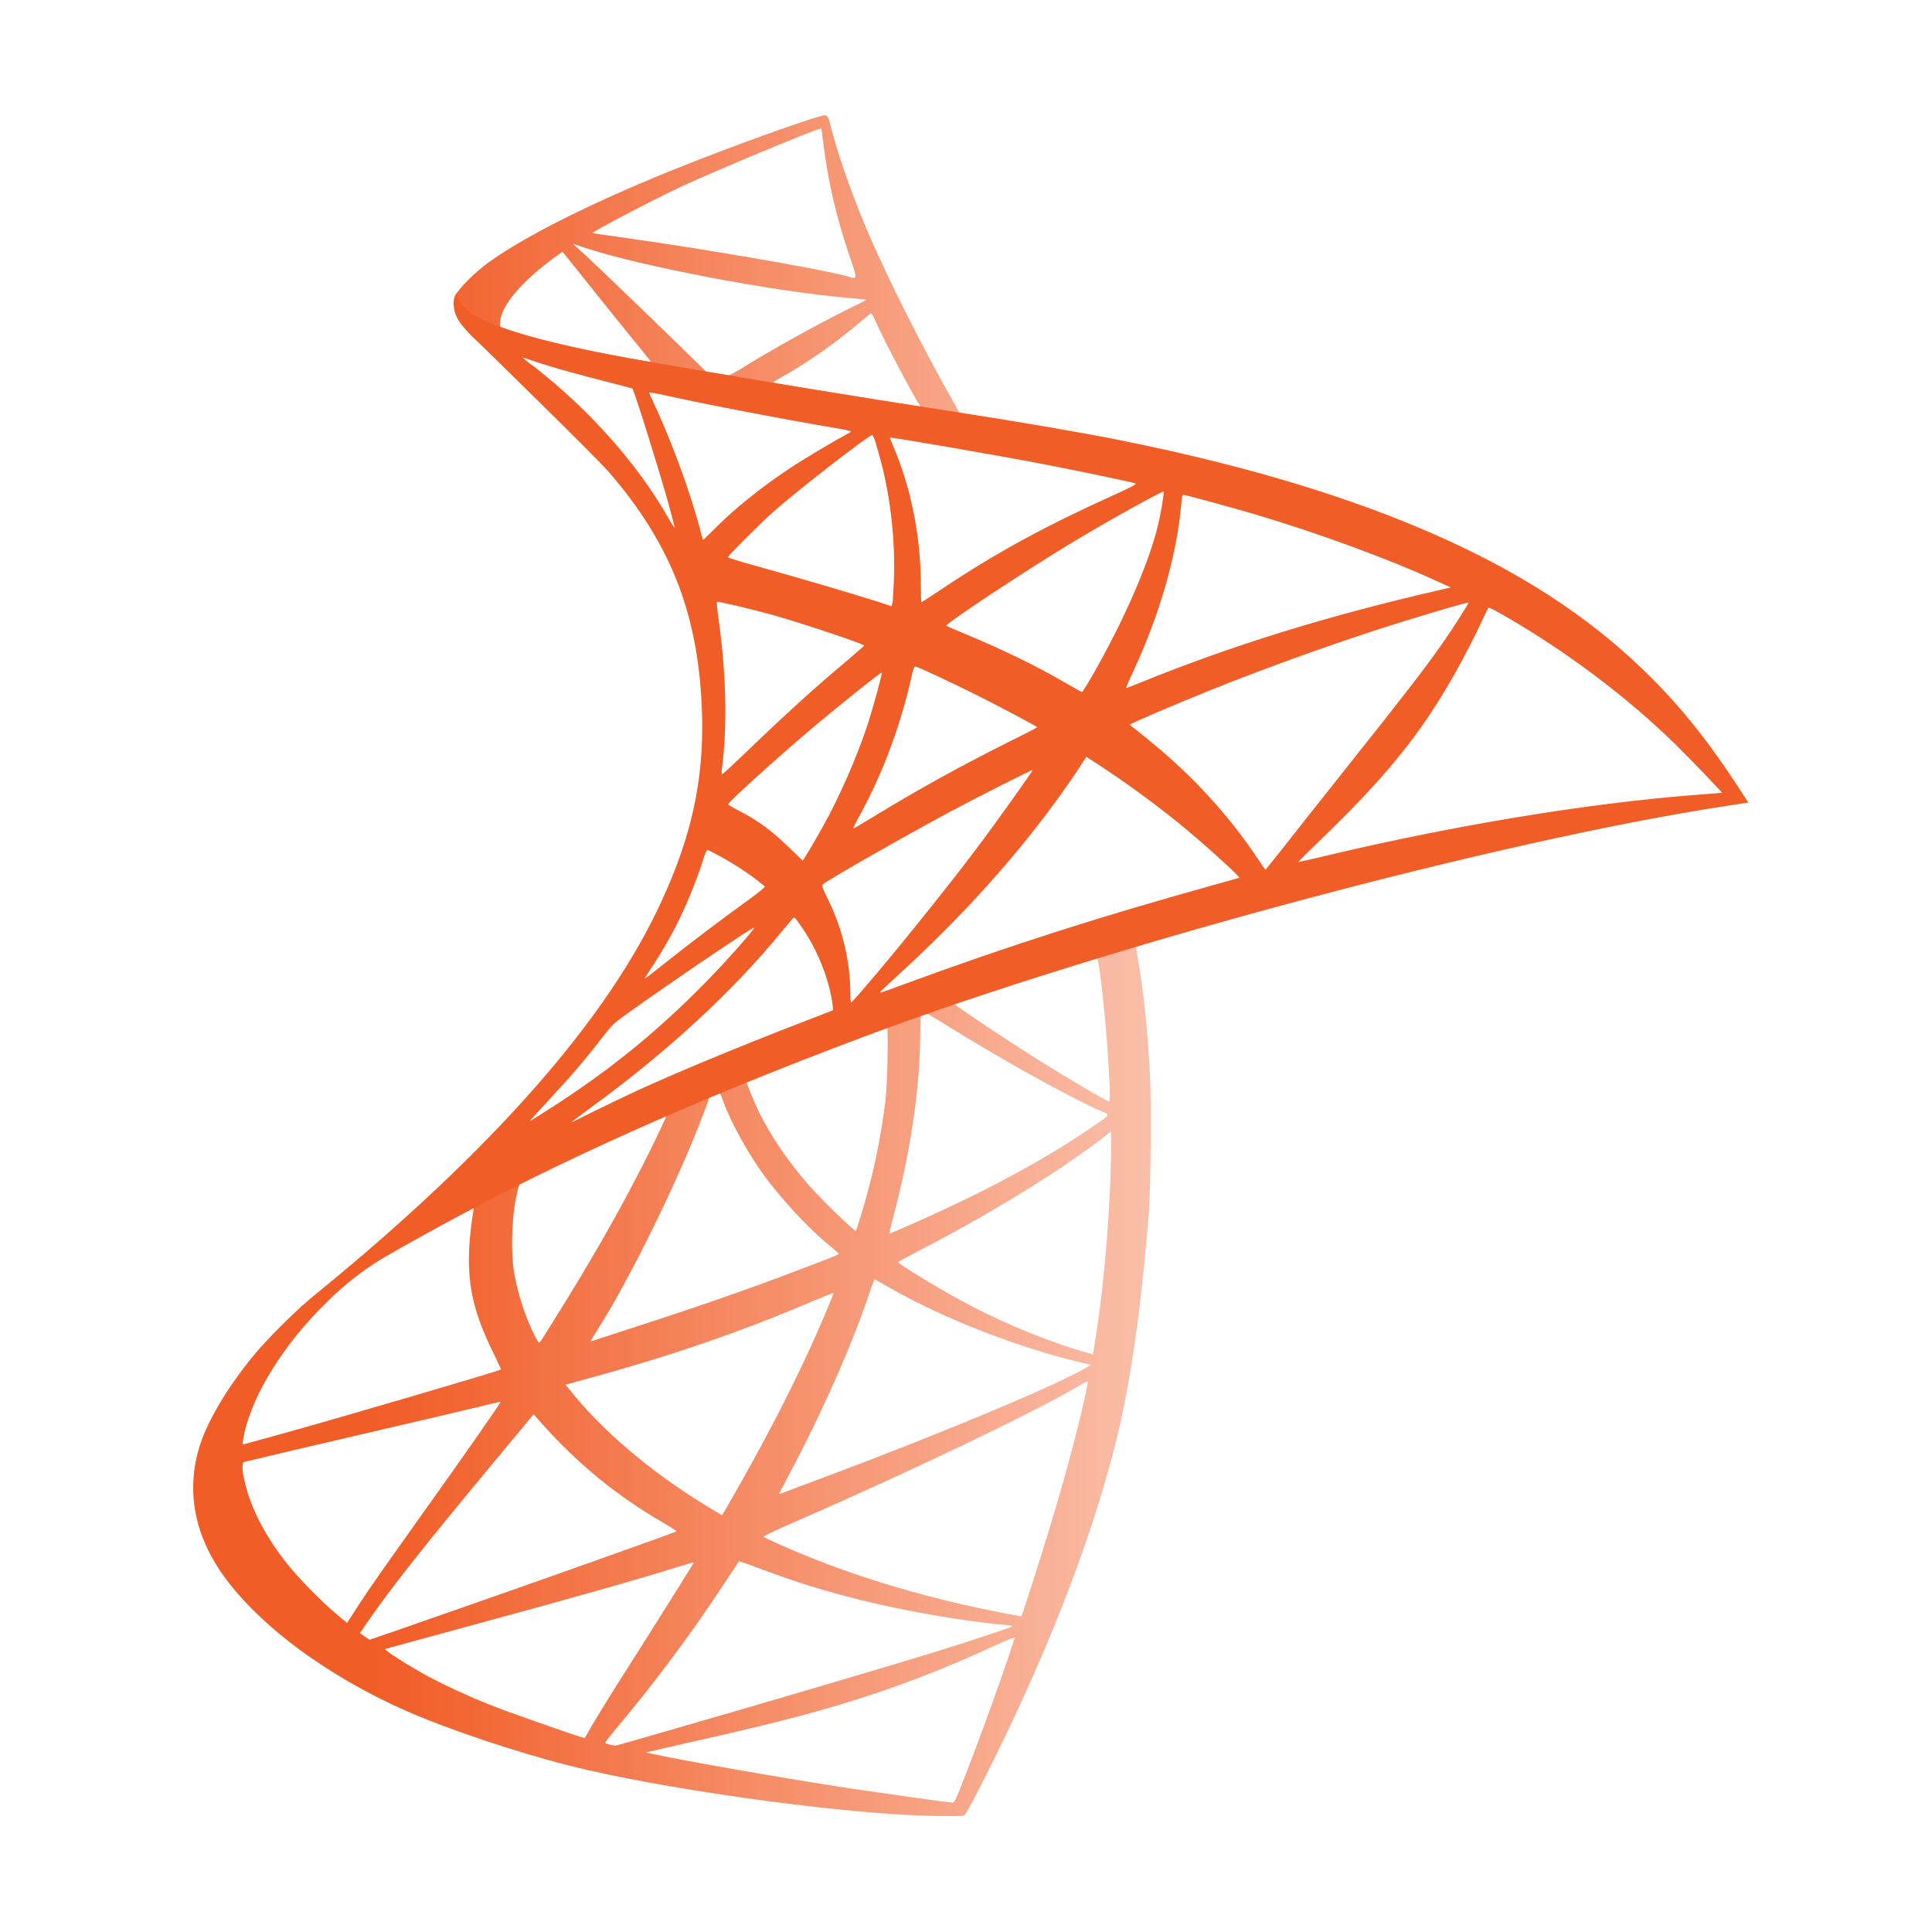 <svg alt="SQL Server" width="100" height="100" viewBox="0 0 100 100" fill="none" xmlns="http://www.w3.org/2000/svg">
<g clip-path="url(#clip0_2698_215)">
<mask id="mask0_2698_215" style="mask-type:alpha" maskUnits="userSpaceOnUse" x="0" y="0" width="100" height="100">
<rect width="100" height="100" fill="url(#paint0_linear_2698_215)"/>
</mask>
<g mask="url(#mask0_2698_215)">
<path d="M60.762 47.081L43.139 52.836L27.807 59.603L23.517 60.735C22.425 61.774 21.28 62.827 20.041 63.892C18.682 65.064 17.417 66.13 16.444 66.903C15.365 67.755 13.767 69.354 12.954 70.366C11.742 71.885 10.783 73.496 10.37 74.735C9.637 76.973 9.997 79.238 11.409 81.329C13.221 83.993 16.831 86.71 21.04 88.562C23.185 89.508 26.794 90.72 29.512 91.399C34.027 92.545 42.766 93.784 47.574 93.97C48.547 94.01 49.852 94.01 49.905 93.97C50.012 93.903 50.758 92.478 51.624 90.707C54.581 84.672 56.712 79.011 57.871 74.176C58.564 71.246 59.11 67.343 59.469 62.72C59.563 61.428 59.603 57.099 59.523 55.634C59.403 53.236 59.19 51.291 58.857 49.386C58.803 49.107 58.79 48.853 58.817 48.84C58.87 48.8 59.03 48.747 61.201 48.121L60.762 47.082V47.082H60.762V47.081ZM56.739 49.439C56.899 49.439 57.325 53.529 57.432 56.113C57.458 56.659 57.445 57.019 57.418 57.019C57.312 57.019 55.167 55.754 53.636 54.794C52.303 53.955 49.773 52.277 49.373 51.957C49.239 51.864 49.253 51.851 50.345 51.478C52.197 50.851 56.593 49.439 56.739 49.439ZM47.761 52.397C47.881 52.397 48.187 52.57 48.92 53.023C51.664 54.741 55.394 56.819 56.992 57.512C57.485 57.725 57.538 57.645 56.406 58.418C53.982 60.069 50.958 61.694 47.255 63.333C46.602 63.626 46.056 63.852 46.043 63.852C46.016 63.852 46.096 63.52 46.202 63.12C47.095 59.803 47.601 56.446 47.628 53.755C47.641 52.423 47.641 52.423 47.761 52.383C47.734 52.397 47.748 52.397 47.761 52.397ZM45.91 53.103C45.989 53.182 45.936 56.166 45.829 56.979C45.59 58.924 45.217 60.735 44.604 62.773C44.458 63.266 44.324 63.679 44.298 63.706C44.244 63.772 42.419 61.987 41.82 61.295C40.781 60.096 39.968 58.897 39.369 57.725C39.063 57.125 38.583 55.953 38.623 55.913C38.836 55.767 45.856 53.049 45.91 53.103ZM37.198 56.526C37.211 56.526 37.224 56.526 37.238 56.539C37.264 56.566 37.358 56.779 37.438 57.019C37.864 58.178 38.823 59.883 39.649 60.975C40.554 62.174 41.74 63.453 42.726 64.292C43.045 64.558 43.338 64.811 43.378 64.851C43.458 64.931 43.485 64.918 41.314 65.744C38.796 66.703 36.052 67.662 32.908 68.674C32.157 68.916 31.407 69.16 30.657 69.407C30.537 69.447 30.578 69.38 30.924 68.834C32.482 66.396 34.853 61.614 36.185 58.231C36.412 57.645 36.638 57.059 36.678 56.926C36.732 56.739 36.798 56.672 36.971 56.579C37.064 56.553 37.158 56.526 37.198 56.526ZM34.534 57.632C34.574 57.658 33.894 59.084 33.228 60.389C31.936 62.906 30.524 65.384 28.633 68.395C28.313 68.914 28.007 69.394 27.967 69.447C27.9 69.54 27.873 69.513 27.66 69.101C27.207 68.208 26.834 67.062 26.634 66.01C26.435 64.971 26.475 63.16 26.701 62.041C26.874 61.215 26.861 61.228 27.261 61.028C28.966 60.163 34.48 57.578 34.534 57.632ZM57.512 58.564V59.123C57.512 62.094 57.192 66.17 56.726 69.141C56.646 69.66 56.579 70.086 56.566 70.1C56.566 70.1 56.179 69.993 55.727 69.86C53.729 69.234 51.557 68.315 49.599 67.236C48.307 66.53 46.429 65.371 46.482 65.317C46.495 65.304 47.055 65.011 47.707 64.665C50.319 63.306 52.823 61.841 54.994 60.389C55.806 59.843 57.032 58.964 57.298 58.724L57.512 58.564ZM24.477 62.507C24.53 62.507 24.517 62.613 24.437 63.093C24.383 63.439 24.317 64.079 24.29 64.518C24.183 66.463 24.503 67.902 25.462 69.873C25.729 70.419 25.942 70.872 25.929 70.885C25.835 70.965 17.017 73.55 14.246 74.309C13.421 74.535 12.701 74.735 12.648 74.748C12.555 74.775 12.541 74.762 12.581 74.535C12.888 72.577 14.38 70.019 16.457 67.862C17.843 66.423 18.949 65.584 20.84 64.505C22.199 63.732 24.29 62.574 24.45 62.52C24.45 62.507 24.463 62.507 24.477 62.507ZM45.257 66.223C45.27 66.21 45.59 66.383 45.976 66.61C48.827 68.261 52.796 69.793 56.179 70.579L56.486 70.646L56.059 70.885C54.288 71.871 48.467 74.295 42.513 76.52C41.647 76.84 40.794 77.159 40.634 77.226C40.474 77.293 40.328 77.333 40.328 77.319C40.328 77.306 40.568 76.84 40.874 76.267C42.539 73.15 44.218 69.354 45.07 66.716C45.177 66.463 45.243 66.237 45.257 66.223ZM43.139 66.916C43.152 66.93 43.046 67.209 42.912 67.529C41.754 70.339 40.235 73.403 38.29 76.84C37.797 77.719 37.384 78.425 37.371 78.425C37.358 78.425 36.958 78.185 36.478 77.892C33.654 76.16 31.15 74.029 29.512 71.965L29.272 71.671L30.484 71.338C34.827 70.153 38.516 68.874 42.179 67.302C42.699 67.089 43.126 66.916 43.139 66.916ZM56.3 71.512C56.313 71.818 55.633 74.562 55.074 76.547C54.608 78.212 54.208 79.517 53.475 81.822C53.156 82.834 52.876 83.673 52.863 83.673C52.849 83.673 52.77 83.66 52.69 83.633C48.733 82.914 45.19 81.915 41.86 80.583C40.927 80.21 39.595 79.61 39.516 79.544C39.489 79.517 40.288 79.144 41.301 78.704C47.361 76.054 53.649 73.043 55.806 71.751C56.059 71.591 56.259 71.512 56.3 71.512ZM25.915 72.551C25.942 72.577 24.25 75.015 21.879 78.332C21.053 79.491 20.094 80.849 19.735 81.355C19.375 81.862 18.829 82.661 18.522 83.141L17.963 84.006L17.363 83.5C16.657 82.914 15.432 81.662 14.886 80.969C13.74 79.544 12.968 78.039 12.661 76.667C12.515 76.027 12.515 75.707 12.648 75.668C12.848 75.615 16.404 74.775 19.735 74.002C21.586 73.576 23.73 73.07 24.503 72.884C25.276 72.697 25.902 72.551 25.915 72.551ZM27.62 73.203L28.046 73.683C29.965 75.828 31.923 77.413 34.294 78.798C34.72 79.038 35.04 79.251 35.013 79.264C34.92 79.331 26.781 82.221 23.011 83.527C20.893 84.273 19.148 84.872 19.135 84.872C19.122 84.872 19.002 84.792 18.869 84.699L18.629 84.526L19.015 83.966C20.267 82.155 21.839 80.17 25.263 76.041L27.62 73.203ZM38.25 80.809C38.263 80.796 38.849 81.009 39.569 81.276C41.301 81.928 42.672 82.341 44.511 82.808C46.775 83.38 50.052 83.94 51.984 84.1C52.277 84.126 52.437 84.153 52.383 84.193C52.29 84.246 50.332 84.899 48.893 85.352C46.602 86.071 39.609 88.136 33.908 89.774C32.855 90.081 31.949 90.334 31.896 90.347C31.763 90.374 31.323 90.254 31.323 90.2C31.323 90.174 31.643 89.761 32.029 89.308C33.947 87.017 35.852 84.459 37.438 82.035C37.877 81.369 38.25 80.823 38.25 80.809ZM35.906 80.876C35.919 80.889 34.973 82.408 33.322 85.019C32.615 86.124 31.829 87.376 31.55 87.816C31.283 88.242 30.884 88.908 30.657 89.281L30.271 89.961L30.071 89.907C29.592 89.774 26.222 88.588 25.329 88.229C24.223 87.789 23.078 87.257 22.225 86.804C21.16 86.231 19.828 85.378 19.934 85.352C19.961 85.338 21.786 84.845 23.984 84.246C29.818 82.661 33.055 81.742 35.173 81.076C35.559 80.956 35.892 80.862 35.906 80.876ZM52.49 84.765H52.503C52.556 84.899 50.398 90.893 49.612 92.784C49.439 93.211 49.373 93.317 49.279 93.304C49.053 93.291 45.923 92.851 44.018 92.571C40.701 92.065 35.133 91.093 33.734 90.773L33.415 90.707L35.399 90.253C39.662 89.294 41.713 88.775 43.791 88.135C46.416 87.336 49.013 86.337 51.637 85.112C52.05 84.925 52.397 84.779 52.49 84.765Z" fill="#F15D27"/>
<path d="M42.705 5.97C42.412 5.931 37.683 7.636 34.633 8.874C30.516 10.553 27.32 12.152 25.348 13.537C24.616 14.056 23.696 14.975 23.55 15.335C23.497 15.468 23.47 15.628 23.47 15.788L25.255 17.48L29.504 18.838L39.614 20.65L51.177 22.635L51.297 21.636C51.257 21.636 51.23 21.622 51.19 21.622L49.671 21.382L49.365 20.836C47.793 18.066 46.062 14.629 45.049 12.311C44.264 10.513 43.517 8.435 43.105 6.943C42.878 6.037 42.852 5.984 42.705 5.971V5.97H42.705V5.97ZM42.492 6.65H42.505C42.518 6.663 42.572 7.036 42.625 7.476C42.851 9.341 43.264 11.139 43.917 13.084C44.41 14.549 44.41 14.469 43.837 14.296C42.478 13.923 36.391 12.871 31.982 12.258C31.276 12.165 30.676 12.071 30.676 12.058C30.623 12.005 33.86 10.313 35.285 9.647C37.11 8.808 42.119 6.716 42.492 6.65ZM29.651 12.617L30.17 12.79C32.994 13.75 40.094 15.108 44.01 15.428C44.45 15.468 44.823 15.508 44.836 15.508C44.849 15.521 44.476 15.721 43.997 15.948C42.105 16.893 40.027 18.052 38.589 18.945C38.163 19.211 37.776 19.424 37.723 19.424C37.67 19.424 37.39 19.371 37.097 19.331L36.564 19.251L35.232 17.946C32.888 15.668 31.049 13.91 30.343 13.243L29.651 12.617ZM29.118 13.03L30.996 15.375C32.022 16.667 33.061 17.932 33.287 18.212C33.514 18.492 33.7 18.718 33.687 18.732C33.634 18.772 30.97 18.252 29.558 17.933C28.106 17.599 27.506 17.439 26.614 17.16L25.881 16.92V16.733C25.894 15.841 27.027 14.509 28.945 13.15L29.118 13.03ZM45.076 16.227C45.129 16.227 45.196 16.347 45.355 16.707C45.808 17.706 47.221 20.397 47.567 20.916C47.673 21.09 47.86 21.103 45.982 20.796C41.466 20.064 40.014 19.824 40.014 19.797C40.014 19.784 40.147 19.691 40.32 19.598C41.719 18.825 43.131 17.839 44.383 16.787C44.69 16.534 44.969 16.294 45.023 16.254C45.036 16.227 45.063 16.214 45.076 16.227Z" fill="#F15D27"/>
</g>
<path d="M23.62 15.179C23.62 15.179 23.327 15.645 23.607 16.338C23.78 16.764 24.286 17.283 24.859 17.816C24.859 17.816 30.787 23.597 31.506 24.423C34.783 28.206 36.208 31.936 36.341 37.078C36.421 40.381 35.795 43.285 34.237 46.655C31.466 52.703 25.618 59.377 16.6 66.783L17.919 66.343C18.771 65.704 19.93 65.025 22.648 63.533C28.922 60.096 35.982 56.939 44.64 53.689C57.108 49 77.608 43.511 89.277 41.727L90.489 41.54L90.303 41.247C89.237 39.595 88.504 38.57 87.625 37.477C85.068 34.307 81.964 31.736 78.168 29.605C72.946 26.688 66.192 24.41 57.641 22.718C56.029 22.398 52.486 21.786 49.608 21.346C43.508 20.401 39.565 19.748 35.222 19.002C33.664 18.735 31.333 18.336 29.787 18.003C28.988 17.83 27.456 17.47 26.258 17.057C25.299 16.684 23.913 16.311 23.62 15.179ZM27.057 18.509C27.07 18.496 27.283 18.576 27.563 18.669C28.069 18.842 28.722 19.042 29.495 19.255C30.079 19.416 30.666 19.571 31.253 19.721C32.052 19.921 32.718 20.107 32.731 20.107C32.825 20.201 34.17 24.503 34.623 26.155C34.796 26.781 34.929 27.314 34.916 27.314C34.903 27.327 34.756 27.101 34.583 26.794C33.025 24.05 30.56 21.266 27.71 19.028C27.337 18.762 27.057 18.522 27.057 18.509ZM33.611 20.321C33.677 20.321 33.97 20.361 34.33 20.44C36.594 20.947 40.657 21.719 43.255 22.159C43.694 22.225 44.041 22.305 44.041 22.332C44.041 22.359 43.881 22.452 43.681 22.558C43.241 22.785 41.47 23.837 40.884 24.237C39.405 25.222 38.073 26.288 37.114 27.247C36.728 27.634 36.395 27.953 36.395 27.953C36.395 27.953 36.315 27.727 36.248 27.447C35.769 25.595 34.769 22.851 33.864 20.92C33.717 20.614 33.597 20.334 33.597 20.307C33.597 20.334 33.597 20.321 33.611 20.321ZM45.146 22.518C45.226 22.545 45.359 22.998 45.626 23.997C46.119 25.928 46.345 28.086 46.265 30.098C46.238 30.657 46.212 31.177 46.185 31.244L46.145 31.377L45.453 31.15C44.027 30.697 41.71 30.018 39.725 29.458C38.592 29.152 37.674 28.872 37.674 28.846C37.674 28.766 39.325 27.114 40.031 26.488C41.376 25.302 45.026 22.478 45.146 22.518ZM46.065 22.651C46.105 22.612 51.58 23.557 54.071 24.037C55.923 24.396 58.613 24.956 58.773 25.023C58.853 25.049 58.573 25.209 57.681 25.609C54.164 27.194 51.553 28.619 48.956 30.351C48.277 30.804 47.704 31.177 47.691 31.177C47.677 31.177 47.664 30.791 47.664 30.324C47.664 27.793 47.158 25.236 46.225 23.078C46.132 22.865 46.052 22.665 46.065 22.651ZM60.225 25.449C60.265 25.489 60.092 26.568 59.932 27.207C59.452 29.192 58.16 32.136 56.575 34.907C56.295 35.4 56.042 35.799 56.016 35.812C55.989 35.826 55.63 35.626 55.217 35.386C53.671 34.48 51.913 33.628 49.995 32.828C49.462 32.602 48.996 32.415 48.983 32.389C48.889 32.309 53.178 29.472 55.443 28.113C57.241 27.021 60.172 25.396 60.225 25.449ZM61.237 25.609C61.357 25.609 63.782 26.275 65.047 26.648C68.177 27.58 71.774 28.899 74.118 29.965L75.091 30.404L74.411 30.564C68.684 31.883 63.782 33.401 59.053 35.319C58.666 35.479 58.32 35.613 58.294 35.613C58.267 35.613 58.4 35.306 58.573 34.933C59.999 31.91 60.918 28.753 61.144 26.062C61.157 25.808 61.197 25.609 61.237 25.609ZM37.101 31.15C37.141 31.11 38.992 31.55 39.991 31.829C41.51 32.256 44.733 33.335 44.733 33.415C44.733 33.428 44.374 33.734 43.947 34.107C42.203 35.559 40.524 37.091 38.512 39.036C37.913 39.609 37.407 40.075 37.38 40.075C37.354 40.075 37.341 39.995 37.354 39.888C37.66 37.65 37.594 34.773 37.167 31.856C37.127 31.483 37.087 31.163 37.101 31.15ZM76.01 31.19C76.036 31.217 75.157 32.602 74.598 33.388C73.799 34.533 72.626 36.052 69.975 39.382C68.577 41.141 67.005 43.125 66.486 43.791C65.953 44.457 65.513 45.017 65.5 45.017C65.487 45.017 65.314 44.777 65.127 44.484C63.635 42.246 61.85 40.288 59.732 38.53C59.332 38.197 58.893 37.837 58.746 37.73C58.6 37.624 58.48 37.517 58.48 37.504C58.48 37.464 60.744 36.492 62.463 35.799C65.473 34.574 69.576 33.108 72.653 32.162C74.265 31.656 75.983 31.163 76.01 31.19ZM77.035 31.456C77.089 31.443 77.409 31.603 77.795 31.829C81.032 33.681 84.202 36.065 86.706 38.516C87.412 39.209 89.157 41.021 89.13 41.034C89.13 41.034 88.518 41.087 87.799 41.141C82.191 41.567 75.011 42.752 68.111 44.417C67.645 44.524 67.232 44.617 67.205 44.617C67.179 44.617 67.698 44.098 68.351 43.472C72.4 39.569 74.252 37.104 76.436 32.709C76.743 32.056 77.009 31.497 77.035 31.456C77.022 31.456 77.022 31.456 77.035 31.456ZM47.371 34.494C47.557 34.533 49.289 35.346 50.594 35.999C51.793 36.598 53.592 37.557 53.685 37.637C53.698 37.65 53.059 37.983 52.273 38.37C49.768 39.622 47.624 40.807 45.386 42.166C44.747 42.553 44.214 42.872 44.2 42.872C44.147 42.872 44.16 42.819 44.52 42.166C45.719 39.982 46.678 37.371 47.224 34.827C47.277 34.627 47.331 34.494 47.371 34.494ZM45.639 34.813C45.679 34.853 45.226 36.492 44.947 37.384C44.4 39.076 43.481 41.194 42.589 42.792C42.375 43.165 42.056 43.711 41.883 44.018L41.55 44.55L40.804 43.831C39.938 42.992 39.232 42.472 38.326 42.006C37.966 41.82 37.687 41.66 37.687 41.633C37.687 41.527 39.965 39.462 41.709 37.97C42.962 36.891 45.599 34.773 45.639 34.813ZM56.229 39.169L56.882 39.595C58.373 40.568 60.132 41.86 61.477 42.992C62.236 43.618 63.702 44.937 63.995 45.257L64.154 45.43L63.076 45.736C56.975 47.428 52.259 48.933 46.758 50.958C46.145 51.184 45.626 51.371 45.586 51.371C45.506 51.371 45.439 51.437 46.811 50.172C50.328 46.935 53.445 43.365 55.763 39.888L56.229 39.169ZM53.445 39.862C53.471 39.888 51.647 42.459 50.554 43.911C49.249 45.643 46.931 48.547 45.333 50.438C44.667 51.224 44.094 51.877 44.067 51.89C44.027 51.903 44.014 51.704 44.014 51.397C44.014 49.785 43.601 48.067 42.882 46.602C42.575 45.989 42.522 45.843 42.589 45.776C42.842 45.55 46.718 43.338 49.169 42.02C50.821 41.141 53.405 39.835 53.445 39.862ZM36.608 43.991C36.648 43.991 36.954 44.151 37.3 44.337C38.153 44.804 38.912 45.323 39.592 45.883C39.618 45.909 39.272 46.189 38.819 46.522C37.553 47.428 35.635 48.88 34.517 49.772C33.344 50.705 33.304 50.731 33.438 50.532C34.317 49.186 34.756 48.427 35.222 47.455C35.635 46.589 36.048 45.563 36.341 44.671C36.448 44.284 36.581 43.991 36.608 43.991ZM41.097 47.508C41.163 47.495 41.243 47.614 41.603 48.147C42.362 49.279 42.948 50.798 43.095 52.023L43.121 52.29L41.297 52.996C38.033 54.261 35.023 55.514 32.984 56.446C32.412 56.712 31.413 57.192 30.76 57.512C30.107 57.844 29.575 58.098 29.575 58.084C29.575 58.071 29.987 57.765 30.494 57.392C34.477 54.501 37.926 51.331 40.511 48.16C40.79 47.827 41.044 47.521 41.07 47.508L41.097 47.508ZM39.032 48.014C39.086 48.067 37.567 49.785 36.528 50.838C33.957 53.462 31.413 55.514 28.256 57.512C27.856 57.765 27.497 57.991 27.456 58.018C27.363 58.071 27.483 57.938 28.869 56.433C29.748 55.487 30.414 54.688 31.173 53.702C31.679 53.049 31.772 52.956 32.505 52.436C34.463 51.024 38.979 47.961 39.032 48.014Z" fill="#F15D27"/>
</g>
<defs>
<linearGradient id="paint0_linear_2698_215" x1="0" y1="50" x2="100" y2="50" gradientUnits="userSpaceOnUse">
<stop offset="0.2" stop-color="#D9D9D9"/>
<stop offset="0.859" stop-color="#D9D9D9" stop-opacity="0"/>
</linearGradient>
<clipPath id="clip0_2698_215">
<rect width="100" height="100" fill="white"/>
</clipPath>
</defs>
</svg>